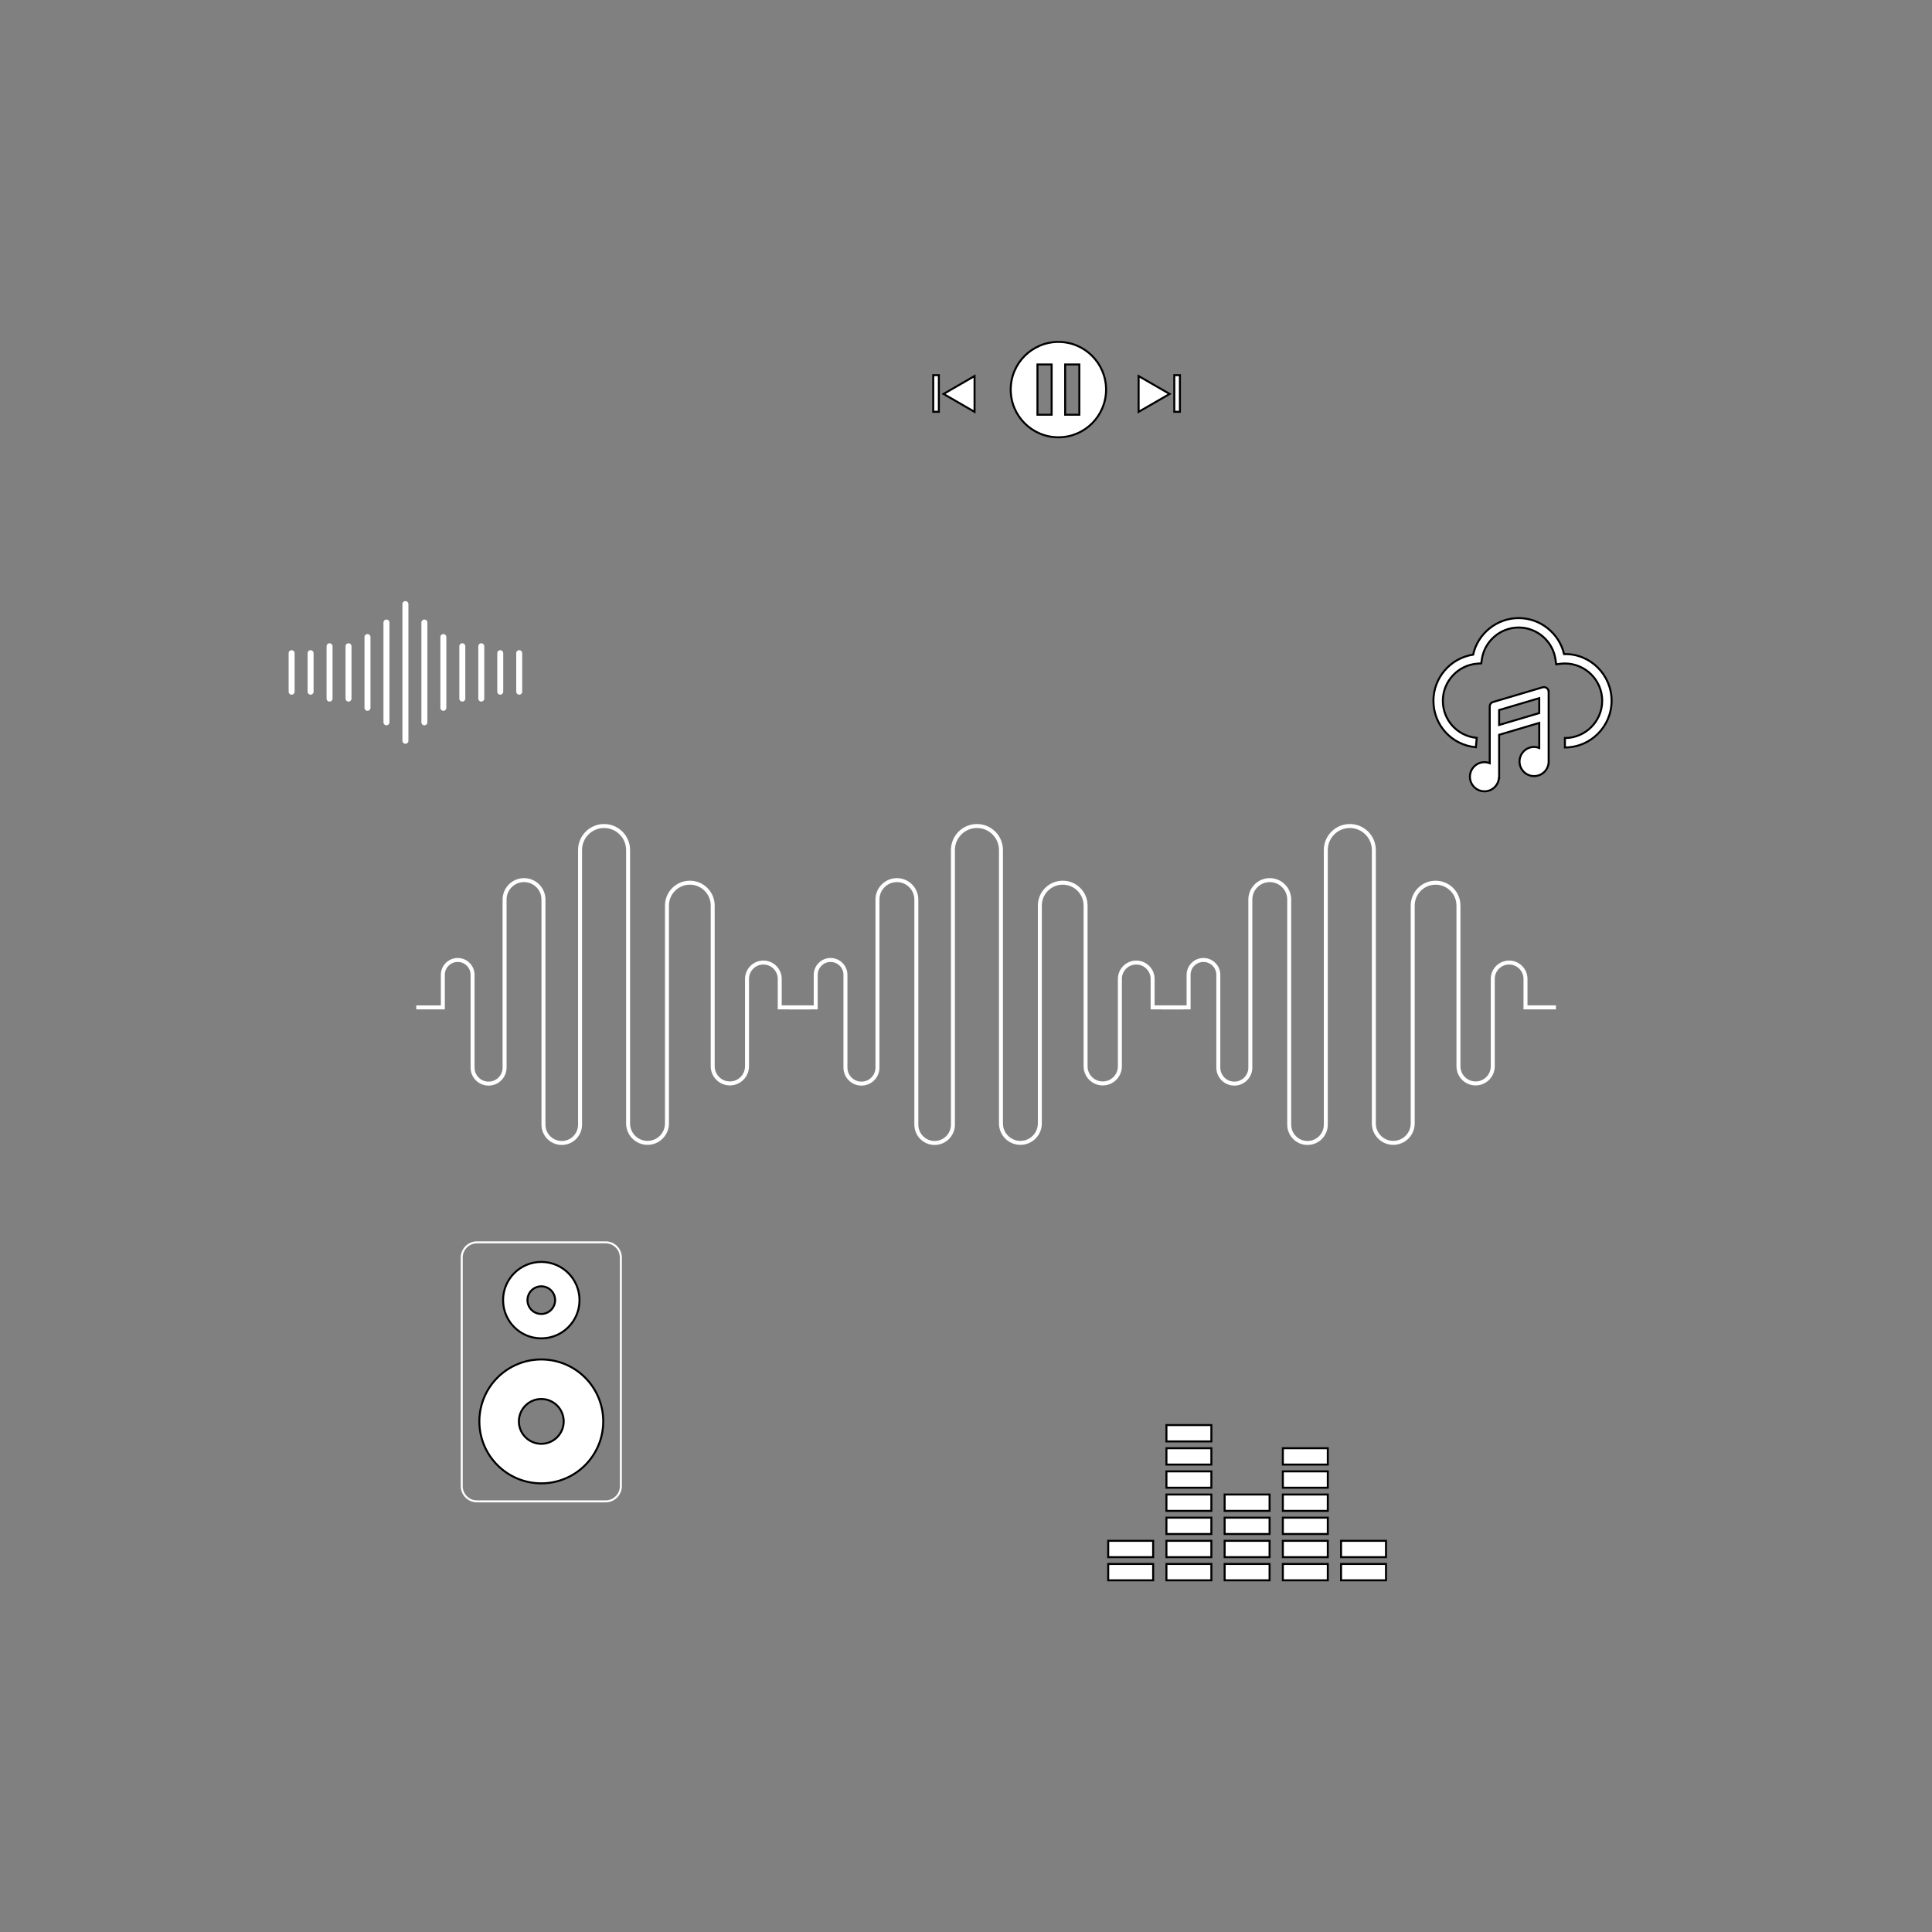 <svg width="971" height="971" viewBox="0 0 971 971" fill="none" stroke="current-color" xmlns="http://www.w3.org/2000/svg">
<rect x="0" y="0" width="971" height="971" fill="#808080" stroke="none"/>
<path d="M209.202 506.309H222.565V489.942C222.565 485.815 225.909 482.471 230.036 482.471C234.163 482.471 237.507 485.815 237.507 489.942V536.569C237.507 541.012 241.109 544.615 245.552 544.615C249.996 544.615 253.598 541.012 253.598 536.569V452.106C253.598 446.711 257.971 442.335 263.368 442.335C268.765 442.335 273.138 446.709 273.138 452.106V565.245C273.138 570.323 277.255 574.44 282.334 574.44C287.412 574.44 291.529 570.323 291.529 565.245V427.217C291.529 420.552 296.932 415.147 303.599 415.147C310.264 415.147 315.668 420.55 315.668 427.217V564.621C315.668 570.018 320.042 574.391 325.438 574.391C330.835 574.391 335.209 570.018 335.209 564.621V455.124C335.209 448.775 340.355 443.629 346.703 443.629C353.052 443.629 358.198 448.775 358.198 455.124V535.899C358.198 540.661 362.057 544.52 366.819 544.52C371.58 544.52 375.439 540.661 375.439 535.899V491.989C375.439 487.446 379.121 483.764 383.663 483.764C388.206 483.764 391.888 487.446 391.888 491.989V506.295H407.185" stroke="white" stroke-width="2" stroke-miterlimit="10"/>
<path d="M396.605 506.309H409.968V489.942C409.968 485.815 413.312 482.471 417.439 482.471C421.566 482.471 424.91 485.815 424.91 489.942V536.569C424.91 541.012 428.512 544.615 432.955 544.615C437.399 544.615 441.001 541.012 441.001 536.569V452.106C441.001 446.711 445.374 442.335 450.771 442.335C456.168 442.335 460.541 446.709 460.541 452.106V565.245C460.541 570.323 464.658 574.44 469.737 574.44C474.815 574.44 478.932 570.323 478.932 565.245V427.217C478.932 420.552 484.335 415.147 491.002 415.147C497.667 415.147 503.071 420.55 503.071 427.217V564.621C503.071 570.018 507.445 574.391 512.841 574.391C518.238 574.391 522.612 570.018 522.612 564.621V455.124C522.612 448.775 527.758 443.629 534.106 443.629C540.455 443.629 545.601 448.775 545.601 455.124V535.899C545.601 540.661 549.46 544.52 554.222 544.52C558.983 544.52 562.842 540.661 562.842 535.899V491.989C562.842 487.446 566.524 483.764 571.066 483.764C575.609 483.764 579.291 487.446 579.291 491.989V506.295H594.588" stroke="white" stroke-width="2" stroke-miterlimit="10"/>
<path d="M584.008 506.309H597.371V489.942C597.371 485.815 600.715 482.471 604.842 482.471C608.968 482.471 612.313 485.815 612.313 489.942V536.569C612.313 541.012 615.915 544.615 620.358 544.615C624.802 544.615 628.404 541.012 628.404 536.569V452.106C628.404 446.711 632.777 442.335 638.174 442.335C643.569 442.335 647.944 446.709 647.944 452.106V565.245C647.944 570.323 652.061 574.44 657.14 574.44C662.218 574.44 666.335 570.323 666.335 565.245V427.217C666.335 420.552 671.738 415.147 678.405 415.147C685.07 415.147 690.474 420.55 690.474 427.217V564.621C690.474 570.018 694.848 574.391 700.244 574.391C705.641 574.391 710.015 570.018 710.015 564.621V455.124C710.015 448.775 715.161 443.629 721.509 443.629C727.858 443.629 733.004 448.775 733.004 455.124V535.899C733.004 540.661 736.863 544.52 741.625 544.52C746.386 544.52 750.245 540.661 750.245 535.899V491.989C750.245 487.446 753.927 483.764 758.469 483.764C763.012 483.764 766.694 487.446 766.694 491.989V506.295H781.991" stroke="white" stroke-width="2" stroke-miterlimit="10"/>
<path d="M489.796 206.99V188.995L474.213 197.992L489.796 206.99Z" fill="white"/>
<path d="M471.863 188.561H469.032V206.959H471.863V188.561Z" fill="white"/>
<path d="M572.251 206.99L587.836 197.992L572.251 188.995V206.99Z" fill="white"/>
<path d="M593.015 188.561H590.185V206.959H593.015V188.561Z" fill="white"/>
<path d="M531.939 171.844C518.702 171.844 507.973 182.573 507.973 195.81C507.973 209.047 518.702 219.776 531.939 219.776C545.176 219.776 555.905 209.047 555.905 195.81C555.905 182.573 545.176 171.844 531.939 171.844ZM528.539 208.441H521.413V183.179H528.539V208.441ZM542.465 208.441H535.339V183.179H542.465V208.441Z" fill="white"/>
<path d="M638.071 786.03H615.488V794.243H638.071V786.03Z" fill="white"/>
<path d="M638.071 774.396H615.488V782.608H638.071V774.396Z" fill="white"/>
<path d="M638.071 762.762H615.488V770.974H638.071V762.762Z" fill="white"/>
<path d="M638.071 751.129H615.488V759.342H638.071V751.129Z" fill="white"/>
<path d="M696.584 786.031H674V794.244H696.584V786.031Z" fill="white"/>
<path d="M696.584 774.396H674V782.609H696.584V774.396Z" fill="white"/>
<path d="M579.561 786.031H556.977V794.244H579.561V786.031Z" fill="white"/>
<path d="M579.561 774.396H556.977V782.609H579.561V774.396Z" fill="white"/>
<path d="M608.815 786.031H586.232V794.244H608.815V786.031Z" fill="white"/>
<path d="M608.815 774.396H586.232V782.609H608.815V774.396Z" fill="white"/>
<path d="M608.815 762.762H586.232V770.974H608.815V762.762Z" fill="white"/>
<path d="M608.815 751.129H586.232V759.342H608.815V751.129Z" fill="white"/>
<path d="M608.815 739.495H586.232V747.708H608.815V739.495Z" fill="white"/>
<path d="M608.815 727.86H586.232V736.073H608.815V727.86Z" fill="white"/>
<path d="M608.815 716.228H586.232V724.44H608.815V716.228Z" fill="white"/>
<path d="M667.328 786.031H644.744V794.244H667.328V786.031Z" fill="white"/>
<path d="M667.328 774.396H644.744V782.609H667.328V774.396Z" fill="white"/>
<path d="M667.328 762.762H644.744V770.974H667.328V762.762Z" fill="white"/>
<path d="M667.328 751.129H644.744V759.342H667.328V751.129Z" fill="white"/>
<path d="M667.328 739.495H644.744V747.708H667.328V739.495Z" fill="white"/>
<path d="M667.328 727.86H644.744V736.073H667.328V727.86Z" fill="white"/>
<path d="M165.629 324.798V351.106" stroke="white" stroke-width="3" stroke-miterlimit="10" stroke-linecap="round"/>
<path d="M156.098 328.27V347.633" stroke="white" stroke-width="3" stroke-miterlimit="10" stroke-linecap="round"/>
<path d="M146.565 328.27V347.633" stroke="white" stroke-width="3" stroke-miterlimit="10" stroke-linecap="round"/>
<path d="M260.954 328.27V347.633" stroke="white" stroke-width="3" stroke-miterlimit="10" stroke-linecap="round"/>
<path d="M251.421 328.27V347.633" stroke="white" stroke-width="3" stroke-miterlimit="10" stroke-linecap="round"/>
<path d="M175.163 324.798V351.106" stroke="white" stroke-width="3" stroke-miterlimit="10" stroke-linecap="round"/>
<path d="M184.694 320.16V355.743" stroke="white" stroke-width="3" stroke-miterlimit="10" stroke-linecap="round"/>
<path d="M194.227 312.874V363.03" stroke="white" stroke-width="3" stroke-miterlimit="10" stroke-linecap="round"/>
<path d="M241.89 324.798V351.106" stroke="white" stroke-width="3" stroke-miterlimit="10" stroke-linecap="round"/>
<path d="M232.356 324.798V351.106" stroke="white" stroke-width="3" stroke-miterlimit="10" stroke-linecap="round"/>
<path d="M222.825 320.16V355.743" stroke="white" stroke-width="3" stroke-miterlimit="10" stroke-linecap="round"/>
<path d="M213.292 312.874V363.03" stroke="white" stroke-width="3" stroke-miterlimit="10" stroke-linecap="round"/>
<path d="M203.76 303.599V372.305" stroke="white" stroke-width="3" stroke-miterlimit="10" stroke-linecap="round"/>
<path d="M786.081 328.734C783.624 318.28 774.176 310.646 763.262 310.646C752.263 310.646 742.735 318.422 740.38 329.014C729.05 330.723 720.424 340.565 720.424 352.194C720.424 364.413 729.598 374.457 741.761 375.552L742.186 370.837C732.478 369.963 725.156 361.948 725.156 352.194C725.156 342.416 732.8 334.218 742.557 333.533L744.468 333.399L744.734 331.5C746.019 322.312 753.982 315.381 763.258 315.381C772.565 315.381 780.533 322.335 781.791 331.56L782.106 333.851L784.403 333.593C785.094 333.515 785.793 333.467 786.506 333.467C796.834 333.467 805.237 341.87 805.237 352.198C805.237 362.525 796.834 370.926 786.506 370.926V375.661C799.444 375.661 809.969 365.135 809.969 352.198C809.973 339.11 799.201 328.4 786.081 328.734Z" fill="white"/>
<path d="M778.33 347.713C778.33 346.965 777.979 346.264 777.381 345.816C776.783 345.369 776.008 345.229 775.291 345.443L750.408 352.815C749.402 353.112 748.715 354.036 748.715 355.085V383.572C747.897 383.256 747.016 383.065 746.085 383.065C742.04 383.065 738.762 386.343 738.762 390.389C738.762 394.434 742.04 397.712 746.085 397.712C749.911 397.712 753.016 394.768 753.345 391.026H753.449V369.293L773.6 363.321V375.901C772.796 375.598 771.933 375.41 771.021 375.41C766.975 375.41 763.697 378.688 763.697 382.733C763.697 386.778 766.975 390.056 771.021 390.056C775.066 390.056 778.344 386.778 778.344 382.733C778.344 382.694 778.334 382.661 778.332 382.622V347.713H778.33ZM773.596 358.386L753.445 364.358V356.854L773.596 350.884V358.386Z" fill="white"/>
<path d="M272.049 683.246C254.855 683.246 240.917 697.184 240.917 714.378C240.917 731.573 254.855 745.511 272.049 745.511C289.243 745.511 303.181 731.573 303.181 714.378C303.181 697.184 289.243 683.246 272.049 683.246ZM272.049 725.64C265.831 725.64 260.789 720.599 260.789 714.378C260.789 708.16 265.831 703.119 272.049 703.119C278.267 703.119 283.311 708.16 283.311 714.378C283.311 720.599 278.269 725.64 272.049 725.64Z" fill="white"/>
<path d="M272.049 634.229C261.44 634.229 252.841 642.831 252.841 653.438C252.841 664.047 261.442 672.648 272.049 672.648C282.658 672.648 291.259 664.047 291.259 653.438C291.259 642.829 282.658 634.229 272.049 634.229ZM272.049 660.386C268.212 660.386 265.101 657.275 265.101 653.438C265.101 649.6 268.212 646.489 272.049 646.489C275.886 646.489 278.997 649.6 278.997 653.438C278.997 657.275 275.886 660.386 272.049 660.386Z" fill="white"/>
<path d="M304.381 754.568H239.717C235.487 754.568 232.059 751.138 232.059 746.91V632.045C232.059 627.815 235.487 624.388 239.717 624.388H304.381C308.611 624.388 312.039 627.815 312.039 632.045V746.91C312.039 751.14 308.611 754.568 304.381 754.568Z" stroke="white" stroke-miterlimit="10"/>
</svg>
